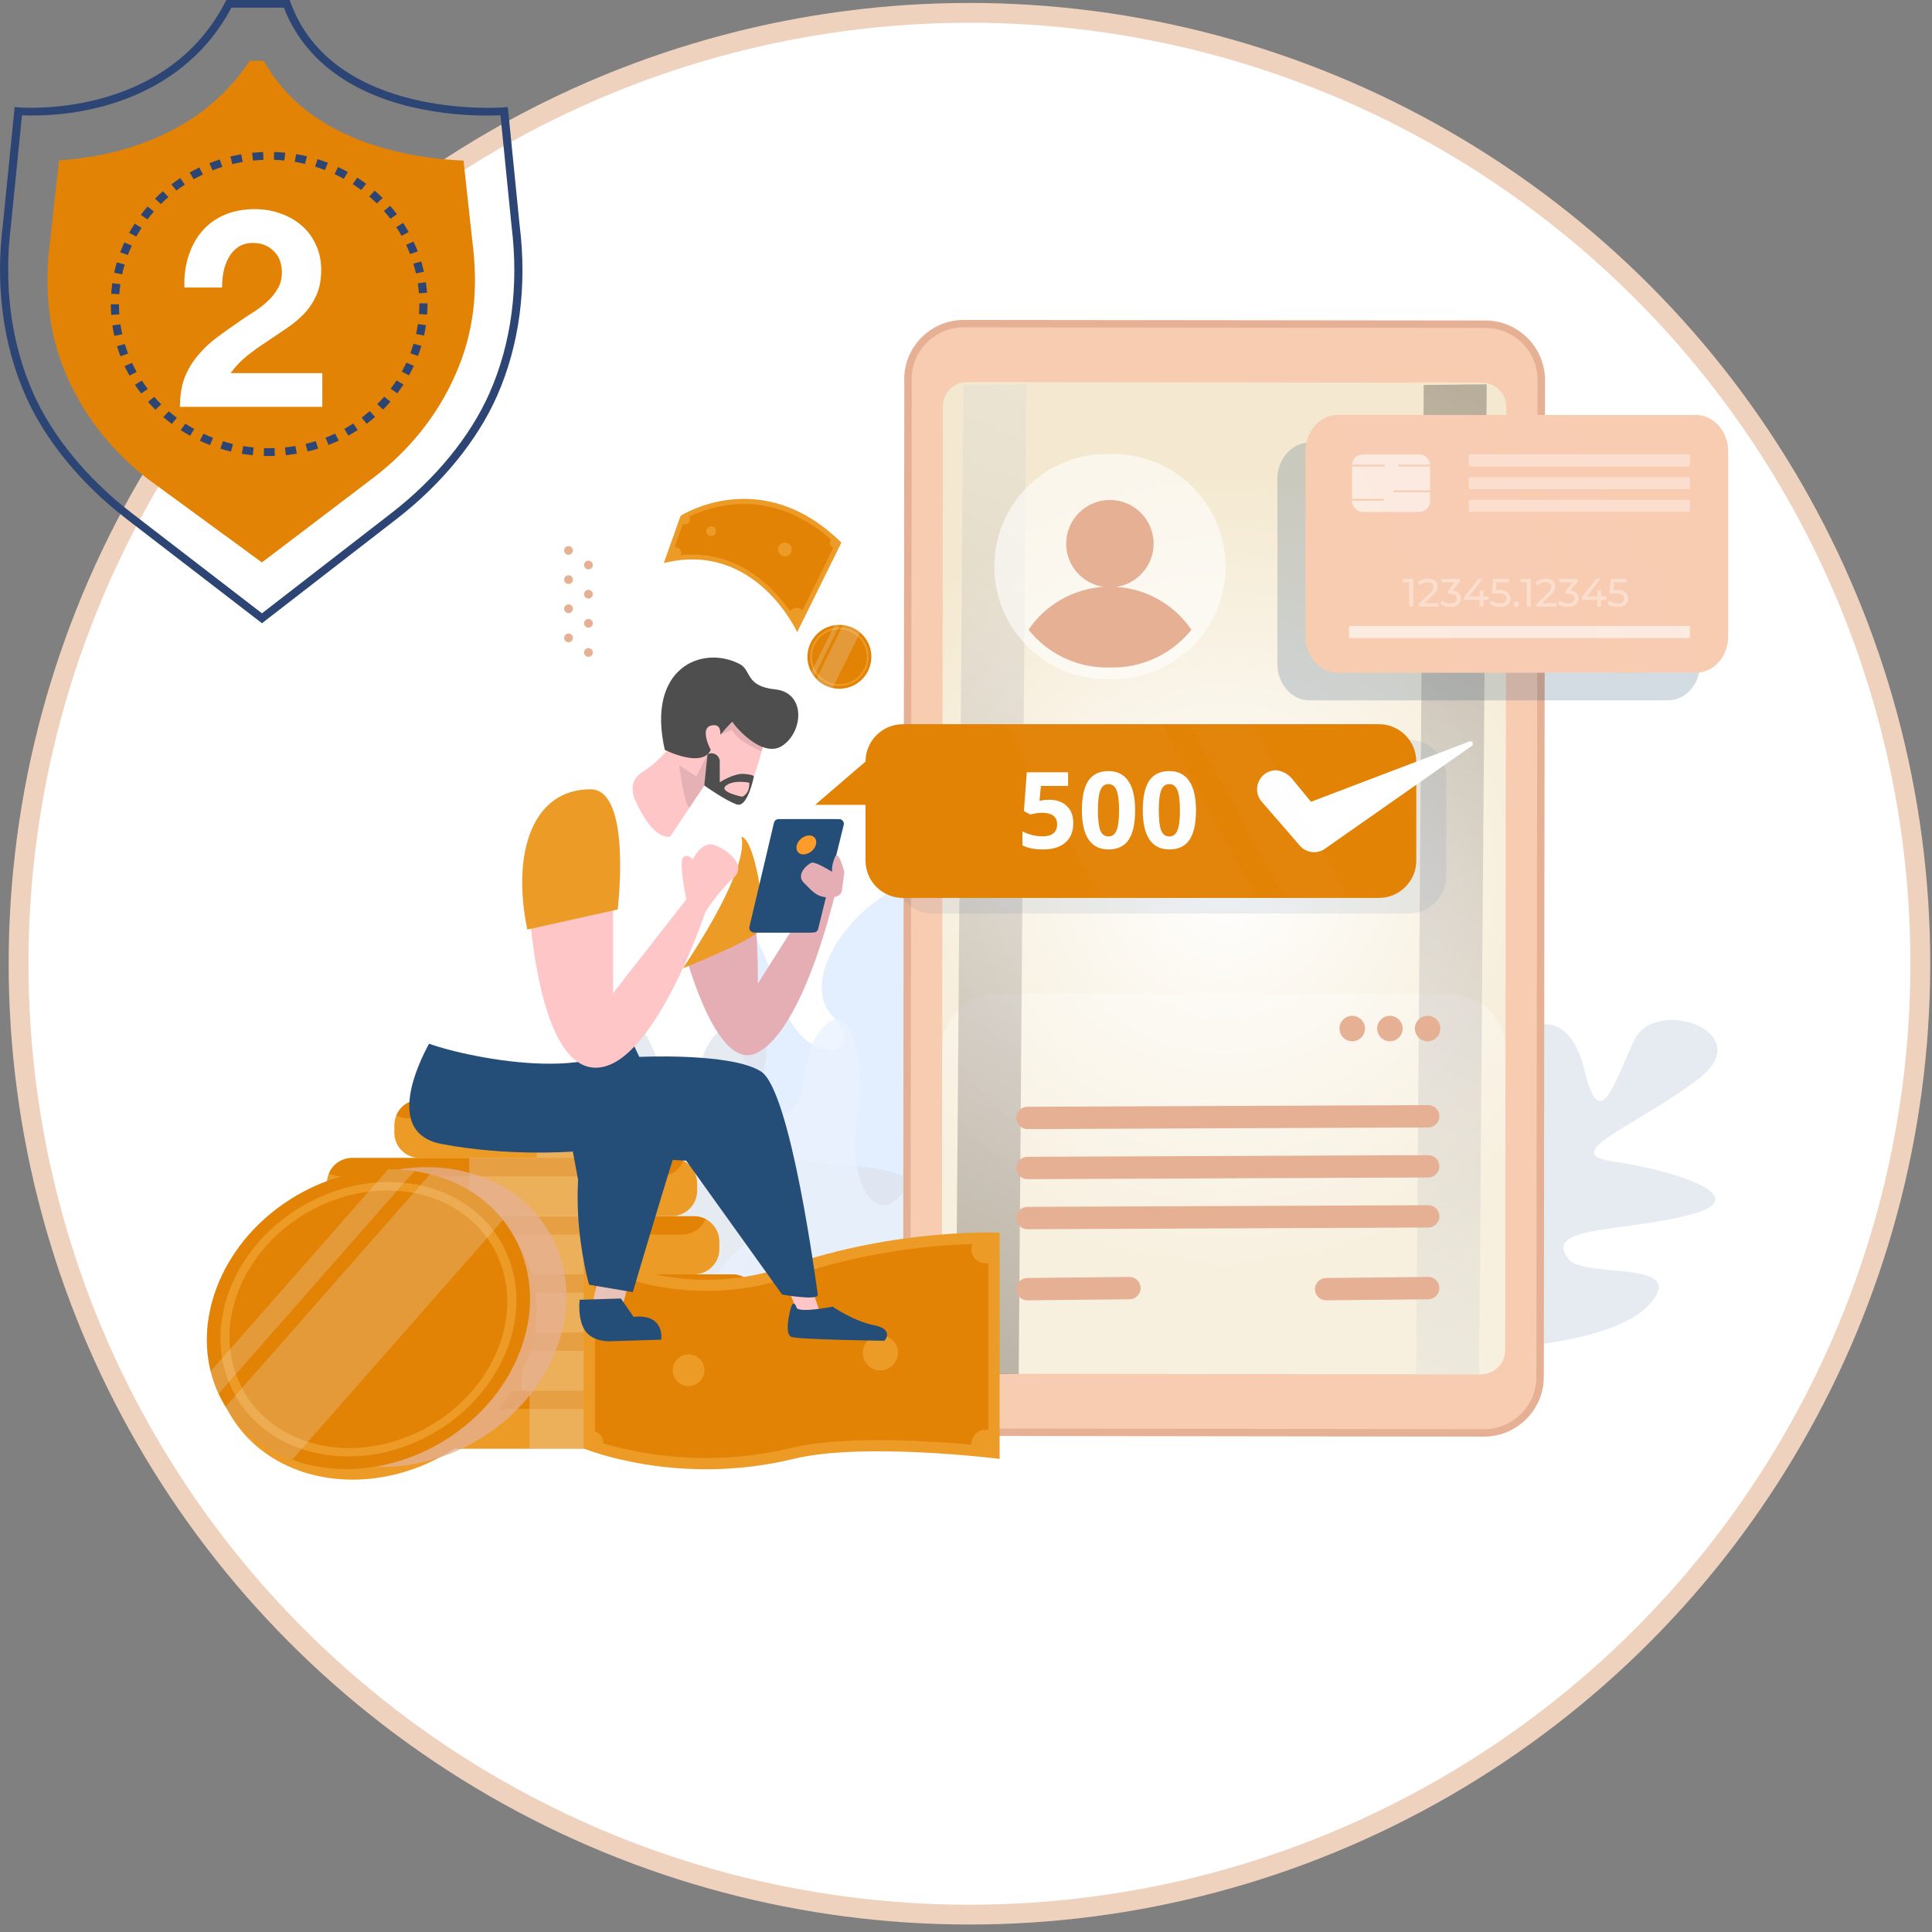 <svg width="93" height="93" viewBox="0 0 93 93" fill="none" xmlns="http://www.w3.org/2000/svg">
<rect x="0" y="0" width="93" height="93" fill="#808080" stroke="none"/>
<circle cx="46.666" cy="46.391" r="45.772" fill="white" stroke="#EFD2BE" stroke-width="0.954"/>
<g opacity="0.75">
<path opacity="0.75" d="M33.893 65.663H44.926C44.926 65.663 47.607 64.49 46.473 60.159C45.339 55.829 44.101 53.457 48.123 52.322C52.144 51.188 56.888 47.579 52.454 48.301C48.02 49.023 46.242 51.724 45.132 49.538C44.002 47.312 49.19 41.618 45.442 42.011C41.625 42.411 38.224 46.961 40.08 48.92C41.936 50.879 38.842 51.394 37.811 48.61C36.78 45.826 35.439 42.011 34.614 45.723C33.789 49.435 36.883 51.498 37.295 54.694C37.708 57.891 33.893 65.663 33.893 65.663Z" fill="#CDE0FF"/>
<path opacity="0.75" d="M39.094 64.962H46.079C46.079 64.962 48.235 60.094 45.318 57.684C42.4 55.273 39.718 56.722 37.562 55.327C35.405 53.932 37.216 51.399 36.855 50.142C36.615 49.308 34.409 48.297 33.648 51.468C32.887 54.639 32.252 52.229 31.238 50.073C30.223 47.916 25.149 49.692 28.193 51.975C31.238 54.258 34.916 55.527 32.252 55.908C29.588 56.288 25.276 57.557 28.447 58.445C31.618 59.333 35.655 58.955 34.409 60.601C33.673 61.573 28.574 60.601 30.476 62.758C32.379 64.914 39.094 64.962 39.094 64.962ZM70.809 64.962H63.824C63.824 64.962 61.667 60.094 64.585 57.684C67.503 55.273 70.184 56.722 72.341 55.327C74.497 53.932 72.687 51.399 73.048 50.142C73.287 49.308 75.494 48.297 76.255 51.468C77.016 54.639 77.65 52.229 78.665 50.073C79.68 47.916 84.754 49.692 81.71 51.975C78.665 54.258 74.987 55.527 77.65 55.908C80.314 56.288 84.627 57.557 81.456 58.445C78.285 59.333 74.248 58.955 75.494 60.601C76.23 61.573 81.329 60.601 79.427 62.758C77.524 64.914 70.809 64.962 70.809 64.962Z" fill="#D1DAE8"/>
<path opacity="0.75" d="M43.941 65.488C43.941 65.488 45.717 62.65 46.224 60.113C46.731 57.576 44.702 56.053 43.306 57.576C41.911 59.098 40.77 56.307 41.277 53.897C41.784 51.487 41.023 47.681 39.501 49.584C37.979 51.487 39.755 54.531 35.569 53.517C31.383 52.502 29.099 56.815 33.285 56.941C37.471 57.068 37.091 58.844 35.315 60.366C33.539 61.889 34.681 64.299 37.091 64.299C39.501 64.299 39.564 65.488 39.564 65.488H43.941V65.488Z" fill="#E3EDFD"/>
</g>
<path d="M46.279 69.12C45.954 69.115 45.634 69.054 45.328 68.936C44.215 68.527 43.465 67.446 43.467 66.249L43.467 65.888L43.473 65.888L43.493 46.155L43.531 18.577L43.525 18.263C43.525 17.497 43.823 16.777 44.366 16.237C44.908 15.698 45.629 15.401 46.395 15.4L71.535 15.428C73.104 15.447 74.376 16.736 74.371 18.3L74.315 66.084L74.312 66.326C74.293 67.884 73.005 69.153 71.442 69.154L46.279 69.12Z" fill="#E5B093"/>
<path d="M73.957 66.083L73.954 66.321C73.937 67.69 72.816 68.796 71.441 68.797L71.405 68.796L46.328 68.763C46.024 68.765 45.727 68.708 45.455 68.603C44.5 68.252 43.821 67.327 43.822 66.25L43.828 66.25L43.848 46.156L43.887 18.263L43.881 18.263C43.88 16.875 45.007 15.758 46.394 15.757L71.507 15.785C72.894 15.79 74.017 16.911 74.012 18.299L73.957 66.083Z" fill="#F8CCB1"/>
<path d="M72.506 19.586L72.451 64.993C72.45 65.635 71.928 66.155 71.287 66.154L46.495 66.124C45.853 66.124 45.333 65.603 45.334 64.96L45.389 19.553C45.39 18.91 45.911 18.391 46.553 18.392L71.345 18.422C71.985 18.422 72.507 18.943 72.506 19.586Z" fill="url(#paint0_radial_5907:19254)"/>
<path opacity="0.3" d="M71.288 66.153L46.497 66.124C45.854 66.124 45.334 65.603 45.336 64.96L45.354 50.485C45.356 49.003 46.559 47.803 48.041 47.805L69.788 47.829C71.27 47.83 72.471 49.033 72.469 50.516L72.452 64.992C72.452 65.635 71.929 66.155 71.288 66.153Z" fill="white"/>
<path opacity="0.3" d="M49.037 66.137L49.404 18.498L46.371 18.531L46.004 66.17L49.037 66.137Z" fill="url(#paint1_linear_5907:19254)"/>
<path opacity="0.3" d="M68.534 18.531L68.166 66.17L71.199 66.137L71.567 18.498L68.534 18.531Z" fill="url(#paint2_linear_5907:19254)"/>
<path d="M54.369 61.467L49.456 61.518C49.16 61.518 48.919 61.758 48.918 62.055C48.917 62.352 49.158 62.593 49.455 62.593L54.367 62.542C54.664 62.542 54.905 62.302 54.905 62.005C54.906 61.708 54.665 61.467 54.369 61.467ZM68.75 61.467L63.838 61.518C63.541 61.518 63.3 61.758 63.299 62.055C63.299 62.352 63.539 62.593 63.836 62.593L68.748 62.542C69.045 62.542 69.286 62.302 69.286 62.005C69.287 61.708 69.047 61.467 68.75 61.467ZM68.747 58.014L49.453 58.094C49.156 58.096 48.917 58.337 48.918 58.634C48.919 58.931 49.161 59.171 49.458 59.17L68.751 59.089C69.048 59.088 69.288 58.846 69.287 58.549C69.285 58.252 69.044 58.013 68.747 58.014ZM68.747 55.605L49.453 55.685C49.156 55.687 48.917 55.928 48.918 56.225C48.919 56.522 49.161 56.762 49.458 56.761L68.751 56.68C69.048 56.679 69.288 56.437 69.287 56.14C69.285 55.843 69.044 55.603 68.747 55.605ZM68.747 53.196L49.453 53.277C49.156 53.278 48.917 53.519 48.918 53.816C48.919 54.113 49.161 54.353 49.458 54.352L68.751 54.271C69.048 54.27 69.288 54.028 69.287 53.731C69.285 53.434 69.044 53.195 68.747 53.196ZM65.705 49.511C65.705 49.85 65.431 50.124 65.092 50.124C64.754 50.124 64.479 49.85 64.479 49.511C64.479 49.173 64.754 48.898 65.092 48.898C65.431 48.898 65.705 49.173 65.705 49.511ZM67.519 49.511C67.519 49.85 67.245 50.124 66.906 50.124C66.568 50.124 66.293 49.85 66.293 49.511C66.293 49.173 66.568 48.898 66.906 48.898C67.245 48.898 67.519 49.173 67.519 49.511ZM69.333 49.511C69.333 49.85 69.059 50.124 68.72 50.124C68.382 50.124 68.108 49.85 68.108 49.511C68.108 49.173 68.382 48.898 68.72 48.898C69.059 48.898 69.333 49.173 69.333 49.511Z" fill="#E5B093"/>
<path d="M36.805 54.165V54.528C36.805 55.198 36.258 55.742 35.587 55.742H20.201C19.53 55.742 18.982 55.198 18.982 54.528V54.165C18.982 53.995 19.019 53.835 19.08 53.69C19.265 53.251 19.697 52.947 20.201 52.947H35.587C35.79 52.947 35.978 52.994 36.145 53.081C36.537 53.284 36.805 53.694 36.805 54.165Z" fill="#ED9B27"/>
<path d="M36.143 53.081C35.958 53.52 35.523 53.828 35.019 53.828H19.633C19.433 53.828 19.245 53.777 19.078 53.69C19.263 53.251 19.695 52.947 20.199 52.947H35.585C35.788 52.946 35.976 52.993 36.143 53.081Z" fill="#E28305"/>
<path opacity="0.3" d="M31.155 52.947H25.832V55.742H31.155V52.947Z" fill="#EDE0D3"/>
<path d="M33.557 56.961V57.323C33.557 57.994 33.01 58.538 32.339 58.538H16.953C16.282 58.538 15.734 57.994 15.734 57.323V56.961C15.734 56.79 15.771 56.631 15.832 56.486C16.017 56.047 16.449 55.742 16.953 55.742H32.339C32.542 55.742 32.731 55.789 32.897 55.876C33.289 56.079 33.557 56.489 33.557 56.961Z" fill="#ED9B27"/>
<path d="M32.897 55.876C32.712 56.315 32.277 56.623 31.773 56.623H16.387C16.187 56.623 15.999 56.572 15.832 56.486C16.017 56.047 16.448 55.742 16.953 55.742H32.339C32.542 55.742 32.73 55.789 32.897 55.876Z" fill="#E28305"/>
<path opacity="0.3" d="M27.909 55.742H22.586V58.538H27.909V55.742Z" fill="#EDE0D3"/>
<path d="M34.628 59.765V60.128C34.628 60.799 34.08 61.343 33.409 61.343H18.023C17.352 61.343 16.805 60.799 16.805 60.128V59.765C16.805 59.595 16.841 59.435 16.903 59.29C17.087 58.852 17.519 58.547 18.023 58.547H33.409C33.612 58.547 33.801 58.594 33.968 58.681C34.359 58.884 34.628 59.294 34.628 59.765Z" fill="#ED9B27"/>
<path d="M33.967 58.68C33.782 59.119 33.347 59.427 32.843 59.427H17.457C17.258 59.427 17.069 59.376 16.902 59.289C17.087 58.85 17.519 58.546 18.023 58.546H33.409C33.612 58.546 33.8 58.593 33.967 58.68Z" fill="#E28305"/>
<path opacity="0.3" d="M28.98 58.546H23.656V61.342H28.98V58.546Z" fill="#EDE0D3"/>
<path d="M36.458 62.56V62.923C36.458 63.594 35.91 64.138 35.239 64.138H19.853C19.182 64.138 18.635 63.594 18.635 62.923V62.56C18.635 62.39 18.671 62.231 18.733 62.086C18.918 61.647 19.349 61.342 19.853 61.342H35.239C35.442 61.342 35.631 61.389 35.798 61.476C36.189 61.679 36.458 62.089 36.458 62.56Z" fill="#ED9B27"/>
<path d="M35.799 61.476C35.614 61.915 35.179 62.223 34.675 62.223H19.289C19.09 62.223 18.901 62.172 18.734 62.086C18.919 61.647 19.351 61.342 19.855 61.342H35.241C35.444 61.342 35.633 61.389 35.799 61.476Z" fill="#E28305"/>
<path opacity="0.3" d="M30.812 61.342H25.488V64.138H30.812V61.342Z" fill="#EDE0D3"/>
<path d="M36.096 65.364V65.727C36.096 66.398 35.549 66.942 34.878 66.942H19.492C18.821 66.942 18.273 66.397 18.273 65.727V65.364C18.273 65.194 18.31 65.034 18.371 64.889C18.556 64.45 18.988 64.146 19.492 64.146H34.878C35.081 64.146 35.27 64.193 35.436 64.28C35.828 64.483 36.096 64.893 36.096 65.364Z" fill="#ED9B27"/>
<path d="M35.438 64.28C35.253 64.719 34.818 65.027 34.314 65.027H18.928C18.729 65.027 18.54 64.976 18.373 64.889C18.558 64.45 18.99 64.146 19.494 64.146H34.88C35.083 64.146 35.271 64.193 35.438 64.28Z" fill="#E28305"/>
<path opacity="0.3" d="M30.451 64.146H25.127V66.942H30.451V64.146Z" fill="#EDE0D3"/>
<path d="M36.458 68.16V68.523C36.458 69.194 35.91 69.737 35.239 69.737H19.853C19.182 69.737 18.635 69.194 18.635 68.523V68.16C18.635 67.99 18.671 67.83 18.733 67.685C18.918 67.246 19.349 66.942 19.853 66.942H35.239C35.442 66.942 35.631 66.989 35.798 67.076C36.189 67.279 36.458 67.689 36.458 68.16Z" fill="#ED9B27"/>
<path d="M35.799 67.076C35.614 67.515 35.179 67.823 34.675 67.823H19.289C19.09 67.823 18.901 67.772 18.734 67.685C18.919 67.246 19.351 66.942 19.855 66.942H35.241C35.444 66.942 35.633 66.989 35.799 67.076Z" fill="#E28305"/>
<path opacity="0.3" d="M30.812 66.942H25.488V69.737H30.812V66.942Z" fill="#EDE0D3"/>
<path d="M25.346 65.519C23.882 69.414 19.422 71.898 15.384 71.066C15.027 70.993 14.686 70.897 14.363 70.778C12.964 70.27 11.867 69.366 11.161 68.228C11.035 68.026 10.923 67.818 10.822 67.602C10.661 67.257 10.534 66.895 10.44 66.52C10.131 65.28 10.202 63.897 10.724 62.508C11.984 59.155 15.465 56.848 18.985 56.8C19.405 56.795 19.826 56.821 20.244 56.883C20.392 56.904 20.539 56.93 20.686 56.96C20.793 56.982 20.898 57.007 21.001 57.033C22.481 57.404 23.679 58.189 24.51 59.233C25.828 60.888 26.221 63.192 25.346 65.519Z" fill="#ED9B27"/>
<path opacity="0.76" d="M26.797 64.902C25.333 68.797 20.873 71.281 16.835 70.45C16.479 70.377 16.138 70.28 15.814 70.162C14.415 69.654 13.318 68.75 12.612 67.612C12.486 67.41 12.374 67.201 12.273 66.986C12.113 66.641 11.985 66.279 11.892 65.904C11.582 64.663 11.653 63.281 12.175 61.892C13.435 58.539 16.916 56.232 20.436 56.184C20.856 56.179 21.277 56.205 21.695 56.267C21.843 56.288 21.99 56.314 22.137 56.344C22.244 56.366 22.349 56.39 22.452 56.417C23.932 56.787 25.13 57.572 25.961 58.617C27.279 60.271 27.672 62.576 26.797 64.902Z" fill="#E5B093"/>
<path d="M25.045 65.01C23.581 68.905 19.121 71.389 15.083 70.558C14.727 70.484 14.386 70.388 14.062 70.269C12.663 69.762 11.566 68.858 10.86 67.719C10.734 67.518 10.622 67.309 10.521 67.093C10.361 66.749 10.233 66.386 10.14 66.012C9.83 64.771 9.901 63.389 10.423 61.999C11.683 58.647 15.164 56.34 18.684 56.292C19.104 56.287 19.525 56.313 19.943 56.374C20.091 56.396 20.238 56.421 20.385 56.452C20.492 56.474 20.597 56.498 20.7 56.525C22.18 56.895 23.379 57.68 24.209 58.724C25.527 60.379 25.92 62.684 25.045 65.01Z" fill="#E28305"/>
<path d="M24.431 64.883C23.09 68.45 19.005 70.725 15.307 69.963C11.61 69.202 9.699 65.693 11.04 62.126C12.38 58.558 16.465 56.284 20.163 57.045C23.861 57.807 25.771 61.316 24.431 64.883Z" fill="#ED9B27"/>
<path d="M24.019 64.799C22.761 68.147 18.926 70.282 15.455 69.568C11.984 68.853 10.191 65.559 11.449 62.21C12.708 58.862 16.542 56.727 20.013 57.441C23.484 58.156 25.278 61.45 24.019 64.799Z" fill="#E28305"/>
<path opacity="0.25" d="M19.942 56.374L19.448 56.937L19.112 57.319L11.352 66.147L11.015 66.531L10.52 67.093C10.36 66.748 10.232 66.386 10.139 66.011L10.691 65.383L11.078 64.944L17.743 57.361L17.743 57.361L18.13 56.921L18.683 56.291C19.104 56.287 19.524 56.313 19.942 56.374ZM24.208 58.724L23.752 59.243L23.448 59.59L20.678 62.741L19.893 63.635L19.544 64.031L17.311 66.572L17 66.926L16.583 67.4L14.822 69.404L14.517 69.751L14.061 70.269C12.662 69.762 11.566 68.858 10.859 67.719L11.331 67.183L11.648 66.822L16.483 61.322L17.219 60.485L19.912 57.422L20.229 57.061L20.7 56.525C22.18 56.895 23.378 57.68 24.208 58.724Z" fill="#EDE0D3"/>
<path d="M28.098 60.108C28.098 60.108 32.55 62.805 37.868 60.956C43.186 59.106 48.118 59.337 48.118 59.337V70.226C48.118 70.226 41.575 69.404 38.197 70.226C32.583 71.592 28.098 69.724 28.098 69.724V60.108Z" fill="#ED9B27"/>
<path d="M47.579 60.798V68.842C47.531 68.831 47.487 68.826 47.439 68.826C47.066 68.826 46.759 69.128 46.759 69.505C46.759 69.516 46.759 69.532 46.764 69.543C45.626 69.441 43.948 69.322 42.27 69.322C40.522 69.322 39.109 69.451 38.073 69.7C36.751 70.023 35.381 70.185 33.994 70.185C31.755 70.185 29.964 69.759 29.025 69.473C29.031 69.457 29.031 69.441 29.031 69.425C29.031 69.177 28.869 68.966 28.637 68.907V61.656C28.907 61.656 29.128 61.462 29.165 61.208C30.271 61.645 31.976 62.141 34.026 62.141C35.402 62.141 36.751 61.915 38.046 61.467C41.617 60.221 44.995 59.935 46.808 59.881C46.775 59.962 46.759 60.042 46.759 60.134C46.759 60.512 47.066 60.814 47.439 60.814C47.487 60.814 47.531 60.809 47.579 60.798Z" fill="#E28305"/>
<path d="M33.908 65.998C33.929 65.578 33.605 65.22 33.185 65.199C32.764 65.178 32.407 65.502 32.386 65.922C32.365 66.343 32.688 66.7 33.109 66.721C33.529 66.742 33.887 66.418 33.908 65.998Z" fill="#ED9B27"/>
<path d="M43.225 65.12C43.225 65.587 42.846 65.966 42.379 65.966C41.912 65.966 41.533 65.587 41.533 65.12C41.533 64.653 41.912 64.274 42.379 64.274C42.846 64.274 43.225 64.653 43.225 65.12Z" fill="#ED9B27"/>
<path d="M32.451 43.894C32.451 43.894 34.143 51.909 36.479 50.661C38.815 49.412 40.285 42.651 40.285 42.651L39.384 42.763L36.479 47.344C36.479 47.344 36.605 40.034 34.672 39.43C32.739 38.825 32.451 43.894 32.451 43.894Z" fill="#E5AEB4"/>
<path d="M32.871 46.611C32.871 46.611 35.908 45.393 36.457 44.888C37.005 44.383 36.382 40.538 35.727 40.286C35.072 40.033 32.871 46.611 32.871 46.611Z" fill="#ED9B27"/>
<path d="M40.234 39.429H37.476C37.372 39.429 37.281 39.501 37.257 39.602L36.075 44.611C36.041 44.752 36.148 44.888 36.293 44.888H39.002C39.105 44.888 39.195 44.817 39.22 44.717L40.452 39.708C40.487 39.566 40.379 39.429 40.234 39.429Z" fill="#244D77"/>
<path d="M40.396 39.429H37.638C37.534 39.429 37.443 39.501 37.419 39.602L36.237 44.611C36.203 44.752 36.31 44.888 36.455 44.888H39.164C39.267 44.888 39.357 44.817 39.382 44.717L40.614 39.708C40.649 39.566 40.542 39.429 40.396 39.429Z" fill="#244D77"/>
<path d="M39.271 40.672C39.195 40.924 38.929 41.129 38.677 41.129C38.425 41.129 38.282 40.924 38.358 40.672C38.435 40.42 38.701 40.216 38.953 40.216C39.205 40.216 39.348 40.42 39.271 40.672Z" fill="#FD9C2A"/>
<path d="M37.916 61.992L38.668 63.818H39.688L39.071 61.992H37.916Z" fill="#FEC6C7"/>
<path d="M24.732 49.963C24.732 49.963 21.966 54.447 25.162 55.064C28.357 55.682 33.029 55.87 33.029 55.87L37.648 62.314C37.648 62.314 39.42 62.636 39.366 62.314C39.312 61.992 38.077 52.487 36.627 51.574C35.177 50.661 30.774 50.876 30.774 50.876L30.344 49.963H24.732Z" fill="#244D77"/>
<path d="M20.812 49.963C20.812 49.963 18.047 54.447 21.242 55.064C24.437 55.682 27.574 55.431 27.574 55.431L28.654 61.219C28.654 61.219 30.427 61.541 30.373 61.219C30.319 60.897 34.157 52.487 32.707 51.574C31.257 50.661 26.854 50.876 26.854 50.876L26.424 49.963H20.812Z" fill="#244D77"/>
<path d="M31.123 36.918C31.123 36.918 26.893 36.765 24.074 42.404C21.255 48.043 19.483 49.452 20.087 49.976C20.691 50.499 27.941 52.312 30.035 50.218C32.13 48.123 36.452 41.639 35.62 40.108C34.788 38.578 33.821 36.587 31.123 36.918Z" fill="white"/>
<path d="M36.884 35.239C36.884 35.239 36.112 38.94 35.341 38.632C34.57 38.323 33.902 37.809 33.902 37.809L32.257 40.277C32.257 40.277 31.445 40.516 30.561 38.477C30.561 38.477 30.149 37.629 30.921 37.167C31.692 36.704 32.334 35.856 32.334 35.856C32.334 35.856 33.568 33.825 34.853 33.928C36.138 34.031 36.884 35.239 36.884 35.239Z" fill="#FEC6C7"/>
<path d="M34.055 36.31L33.519 37.375L32.693 36.843C32.693 36.843 32.963 38.897 33.197 38.866L33.902 37.809L34.055 36.31ZM36.714 35.96L36.66 36.168C36.66 36.168 35.472 35.683 35.244 35.133L34.673 35.367L35.231 34.341L36.714 35.71V35.96H36.714Z" fill="#E5B1B4"/>
<path d="M32.001 36.096C32.001 36.096 33.8 37.004 34.212 36.096C34.212 36.096 33.672 35.085 34.212 34.931C34.751 34.776 34.674 35.368 34.674 35.368C34.674 35.368 35.265 34.674 35.265 34.751C35.265 34.828 36.676 36.58 37.678 35.885C38.681 35.19 38.783 33.339 37.318 33.185C35.853 33.031 36.195 32.264 35.595 31.958C33.782 31.031 31.104 32.159 32.001 36.096Z" fill="#4E4E4E"/>
<path d="M34.647 36.661V37.657C34.647 37.657 35.312 37.214 35.815 37.254C36.319 37.294 36.288 37.383 36.288 37.383C36.288 37.383 35.994 38.89 35.473 38.724C34.953 38.558 33.902 37.809 33.902 37.809L34.056 36.31C34.322 36.164 34.647 36.357 34.647 36.661Z" fill="#4E4E4E"/>
<path d="M36.068 37.677C36.068 37.677 35.331 37.516 34.948 37.818C34.566 38.12 35.724 38.352 35.724 38.352C35.724 38.352 36.09 38.231 36.068 37.677ZM34.364 40.672C33.76 40.485 33.337 41.382 33.337 41.382C33.337 41.382 33.196 41.1 32.914 41.241C32.632 41.382 33.035 43.295 33.035 43.295L29.511 47.806C29.511 47.806 29.511 43.215 29.511 40.879C29.511 38.543 28.054 38.458 27.296 38.658C26.569 38.85 25.523 39.544 25.403 40.994C25.282 42.444 25.644 51.063 28.504 51.386C31.363 51.708 33.959 43.894 33.959 43.894C33.959 43.894 34.606 42.873 35.305 42.262C36.004 41.651 34.968 40.859 34.364 40.672Z" fill="#FEC6C7"/>
<path d="M25.382 44.746L29.733 43.779C29.733 43.779 30.437 37.993 28.423 37.993C25.644 37.993 24.617 41.022 25.382 44.746Z" fill="#ED9B27"/>
<path d="M30.543 60.752L29.849 63.286L28.334 63.645L28.925 60.826L30.543 60.752Z" fill="#E9C3B7"/>
<path d="M30.691 63.667L29.888 62.505L27.904 62.566C27.904 62.566 27.784 63.445 28.148 64.028C28.514 64.607 29.351 64.563 29.351 64.563L30.691 63.667Z" fill="#244D77"/>
<path d="M29.352 64.563C29.352 64.563 29.353 63.416 30.682 63.375C32.011 63.334 31.828 64.488 31.828 64.488L29.352 64.563Z" fill="#244D77"/>
<path d="M29.216 52.3C29.216 52.3 30.335 50.622 32.138 51.405C33.942 52.188 33.128 53.474 32.477 55.529C31.826 57.583 30.461 62.199 30.461 62.199L28.357 61.843C28.357 61.843 26.66 56.014 29.216 52.3Z" fill="#244D77"/>
<path d="M40.081 62.898C40.081 62.898 38.561 63.201 38.355 62.968C38.355 62.968 38.193 62.419 38.039 63.07C37.886 63.72 37.854 64.206 38.071 64.345C38.289 64.485 42.574 64.539 42.574 64.539C42.574 64.539 43.074 63.992 42.077 63.793C41.081 63.594 40.081 62.898 40.081 62.898Z" fill="#244D77"/>
<path d="M40.644 41.979C40.644 41.979 40.355 40.822 40.177 41.288C39.998 41.754 40.06 41.967 40.06 41.967C40.06 41.967 39.261 41.476 39.081 41.524C38.901 41.572 38.276 42.088 38.699 42.501C39.121 42.913 39.314 43.202 39.94 43.2C40.567 43.198 40.532 42.825 40.532 42.825L40.644 41.979Z" fill="#E5AEB4"/>
<path opacity="0.2" d="M81.837 23.048V31.968C81.837 32.796 81.317 33.495 80.627 33.669C80.518 33.698 80.406 33.712 80.29 33.712H63.034C62.184 33.712 61.488 32.927 61.488 31.968V23.048C61.488 22.22 62.008 21.521 62.697 21.347C62.806 21.319 62.918 21.304 63.034 21.304H80.29C81.14 21.304 81.837 22.089 81.837 23.048Z" fill="#244D77"/>
<path d="M83.188 21.72V30.64C83.188 31.468 82.669 32.166 81.978 32.341C81.87 32.369 81.757 32.383 81.641 32.383H64.385C63.535 32.383 62.84 31.598 62.84 30.64V21.72C62.84 20.891 63.359 20.193 64.049 20.018C64.157 19.99 64.269 19.976 64.385 19.976H81.641C82.491 19.976 83.188 20.761 83.188 21.72Z" fill="#F8CCB1"/>
<g opacity="0.6">
<path opacity="0.6" d="M81.269 22.456H70.778C70.735 22.456 70.699 22.42 70.699 22.377V21.951C70.699 21.907 70.735 21.872 70.778 21.872H81.269C81.312 21.872 81.347 21.907 81.347 21.951V22.377C81.347 22.42 81.312 22.456 81.269 22.456ZM81.269 23.549H70.778C70.735 23.549 70.699 23.514 70.699 23.471V23.045C70.699 23.001 70.735 22.966 70.778 22.966H81.269C81.312 22.966 81.347 23.001 81.347 23.045V23.471C81.347 23.514 81.312 23.549 81.269 23.549ZM81.269 24.643H70.778C70.735 24.643 70.699 24.608 70.699 24.565V24.139C70.699 24.095 70.735 24.06 70.778 24.06H81.269C81.312 24.06 81.348 24.095 81.348 24.139V24.565C81.347 24.608 81.312 24.643 81.269 24.643Z" fill="white"/>
</g>
<path opacity="0.6" d="M81.269 30.715H65.016C64.973 30.715 64.938 30.68 64.938 30.637V30.211C64.938 30.167 64.973 30.132 65.016 30.132H81.269C81.312 30.132 81.347 30.167 81.347 30.211V30.637C81.347 30.68 81.312 30.715 81.269 30.715ZM67.08 23.609V23.695H68.84V24.115C68.84 24.408 68.602 24.644 68.31 24.644H65.612C65.32 24.644 65.084 24.408 65.084 24.115V24.104H66.615V24.017H65.084V22.456H66.67V22.369H65.085C65.101 22.091 65.331 21.873 65.612 21.873H68.31C68.591 21.873 68.822 22.091 68.838 22.369H67.312V22.456H68.84V23.609H67.08Z" fill="white"/>
<g opacity="0.6">
<path opacity="0.6" d="M68.023 27.868V29.203H67.835V28.034H67.533V27.868H68.023ZM69.254 29.037V29.203H68.294V29.073L68.838 28.549C68.904 28.485 68.949 28.43 68.971 28.384C68.994 28.337 69.006 28.291 69.006 28.243C69.006 28.174 68.981 28.119 68.932 28.08C68.883 28.042 68.813 28.022 68.722 28.022C68.574 28.022 68.46 28.071 68.38 28.167L68.25 28.055C68.302 27.991 68.371 27.942 68.455 27.906C68.54 27.87 68.634 27.852 68.739 27.852C68.879 27.852 68.99 27.886 69.072 27.953C69.155 28.019 69.196 28.11 69.196 28.224C69.196 28.296 69.181 28.363 69.151 28.427C69.12 28.49 69.062 28.563 68.977 28.644L68.569 29.037H69.254ZM70.221 28.55C70.289 28.618 70.324 28.704 70.324 28.81C70.324 28.886 70.305 28.955 70.267 29.017C70.228 29.079 70.172 29.128 70.096 29.164C70.02 29.2 69.928 29.218 69.818 29.218C69.723 29.218 69.632 29.204 69.544 29.175C69.456 29.147 69.384 29.107 69.328 29.056L69.416 28.905C69.462 28.949 69.52 28.983 69.591 29.009C69.663 29.035 69.738 29.048 69.818 29.048C69.917 29.048 69.995 29.027 70.05 28.985C70.105 28.944 70.133 28.886 70.133 28.812C70.133 28.738 70.106 28.681 70.051 28.64C69.996 28.6 69.913 28.579 69.803 28.579H69.696V28.446L70.032 28.034H69.389V27.868H70.27V27.997L69.921 28.428C70.052 28.441 70.152 28.482 70.221 28.55ZM71.663 28.875H71.409V29.203H71.224V28.875H70.482V28.741L71.165 27.868H71.371L70.717 28.711H71.23V28.421H71.409V28.711H71.663V28.875H71.663ZM72.573 28.508C72.663 28.58 72.708 28.678 72.708 28.802C72.708 28.881 72.689 28.952 72.652 29.015C72.614 29.078 72.558 29.128 72.482 29.164C72.406 29.2 72.313 29.218 72.202 29.218C72.108 29.218 72.017 29.204 71.93 29.175C71.842 29.146 71.769 29.107 71.712 29.056L71.8 28.905C71.846 28.948 71.904 28.983 71.975 29.009C72.047 29.035 72.122 29.048 72.201 29.048C72.301 29.048 72.379 29.027 72.434 28.984C72.49 28.942 72.517 28.884 72.517 28.81C72.517 28.73 72.487 28.669 72.426 28.628C72.365 28.587 72.26 28.566 72.113 28.566H71.81L71.88 27.868H72.633V28.034H72.04L72.004 28.4H72.153C72.344 28.4 72.484 28.436 72.573 28.508ZM72.9 29.177C72.875 29.152 72.862 29.121 72.862 29.083C72.862 29.046 72.875 29.015 72.9 28.99C72.926 28.965 72.956 28.953 72.992 28.953C73.028 28.953 73.058 28.965 73.082 28.989C73.106 29.014 73.118 29.045 73.118 29.083C73.118 29.121 73.106 29.152 73.081 29.177C73.056 29.202 73.026 29.215 72.992 29.215C72.957 29.215 72.926 29.202 72.9 29.177ZM73.688 27.868V29.203H73.499V28.034H73.198V27.868H73.688ZM74.918 29.037V29.203H73.959V29.073L74.503 28.549C74.569 28.485 74.613 28.43 74.636 28.384C74.659 28.337 74.671 28.291 74.671 28.243C74.671 28.174 74.646 28.119 74.597 28.08C74.548 28.042 74.478 28.022 74.386 28.022C74.239 28.022 74.125 28.071 74.045 28.167L73.915 28.055C73.967 27.991 74.036 27.942 74.12 27.906C74.205 27.87 74.299 27.852 74.403 27.852C74.543 27.852 74.655 27.886 74.737 27.953C74.82 28.019 74.861 28.11 74.861 28.224C74.861 28.296 74.846 28.363 74.815 28.427C74.785 28.49 74.727 28.563 74.642 28.644L74.234 29.037H74.918ZM75.885 28.55C75.954 28.618 75.989 28.704 75.989 28.81C75.989 28.886 75.969 28.955 75.931 29.017C75.893 29.079 75.836 29.128 75.761 29.164C75.685 29.2 75.592 29.218 75.483 29.218C75.388 29.218 75.296 29.204 75.208 29.175C75.121 29.147 75.049 29.107 74.993 29.056L75.081 28.905C75.126 28.949 75.185 28.983 75.256 29.009C75.327 29.035 75.403 29.048 75.483 29.048C75.582 29.048 75.659 29.027 75.715 28.985C75.77 28.944 75.798 28.886 75.798 28.812C75.798 28.738 75.77 28.681 75.716 28.64C75.661 28.6 75.578 28.579 75.468 28.579H75.361V28.446L75.697 28.034H75.054V27.868H75.935V27.997L75.586 28.428C75.717 28.441 75.817 28.482 75.885 28.55ZM77.327 28.875H77.074V29.203H76.889V28.875H76.147V28.741L76.83 27.868H77.036L76.381 28.711H76.894V28.421H77.074V28.711H77.327V28.875H77.327ZM78.238 28.508C78.328 28.58 78.373 28.678 78.373 28.802C78.373 28.881 78.354 28.952 78.317 29.015C78.279 29.078 78.222 29.128 78.147 29.164C78.071 29.2 77.978 29.218 77.867 29.218C77.773 29.218 77.682 29.204 77.595 29.175C77.507 29.146 77.434 29.107 77.377 29.056L77.465 28.905C77.51 28.948 77.569 28.983 77.64 29.009C77.711 29.035 77.787 29.048 77.865 29.048C77.966 29.048 78.044 29.027 78.099 28.984C78.154 28.942 78.182 28.884 78.182 28.81C78.182 28.73 78.151 28.669 78.09 28.628C78.029 28.587 77.925 28.566 77.778 28.566H77.474L77.545 27.868H78.298V28.034H77.705L77.669 28.4H77.817C78.008 28.4 78.149 28.436 78.238 28.508Z" fill="white"/>
</g>
<g opacity="0.15">
<path opacity="0.15" d="M77.896 32.383H70.811L64.049 20.018C64.157 19.99 64.27 19.976 64.386 19.976H71.111L77.896 32.383ZM81.979 32.341C81.87 32.369 81.758 32.383 81.642 32.383H79.13L72.344 19.976H75.217L81.979 32.341Z" fill="#F6E9EB"/>
</g>
<path opacity="0.1" d="M67.817 35.61H44.909C43.914 35.61 43.107 36.417 43.107 37.412V42.173C43.107 43.169 43.914 43.975 44.909 43.975H67.817C68.812 43.975 69.619 43.169 69.619 42.173V37.412C69.619 36.417 68.812 35.61 67.817 35.61Z" fill="#416D99"/>
<path d="M68.175 36.66V41.424C68.175 42.419 67.367 43.224 66.374 43.224H43.467C42.471 43.224 41.663 42.419 41.663 41.424V38.742H39.238L41.663 36.66C41.663 35.667 42.471 34.86 43.467 34.86H66.374C67.367 34.859 68.175 35.667 68.175 36.66Z" fill="#E28305"/>
<path d="M70.737 35.69L63.108 38.596L62.17 37.457C62 37.251 61.642 37.065 61.374 37.08C60.624 37.12 60.234 38.013 60.736 38.592L62.576 40.712C62.878 41.06 63.394 41.124 63.772 40.86L70.85 35.903C70.968 35.821 70.871 35.639 70.737 35.69ZM48.772 39.694C48.772 39.959 48.676 40.173 48.484 40.334C48.292 40.495 48.023 40.592 47.677 40.623V41.137H47.334V40.633C46.926 40.625 46.568 40.553 46.261 40.418V39.756C46.406 39.828 46.581 39.892 46.786 39.947C46.99 40.002 47.173 40.035 47.334 40.044V39.268L47.166 39.203C46.835 39.072 46.6 38.931 46.463 38.778C46.325 38.625 46.256 38.436 46.256 38.21C46.256 37.968 46.351 37.769 46.54 37.613C46.73 37.456 46.994 37.362 47.334 37.328V36.945H47.677V37.318C48.059 37.335 48.405 37.412 48.715 37.549L48.479 38.135C48.218 38.028 47.951 37.963 47.677 37.94V38.679C48.003 38.804 48.234 38.913 48.372 39.005C48.51 39.096 48.611 39.197 48.676 39.308C48.74 39.418 48.772 39.547 48.772 39.694ZM47.01 38.21C47.01 38.284 47.036 38.344 47.087 38.392C47.138 38.44 47.22 38.489 47.334 38.538V37.95C47.118 37.981 47.01 38.068 47.01 38.21ZM48.018 39.731C48.018 39.661 47.989 39.602 47.932 39.553C47.876 39.505 47.79 39.455 47.677 39.403V40.027C47.904 39.989 48.018 39.89 48.018 39.731ZM50.504 38.498C50.858 38.498 51.14 38.598 51.349 38.797C51.559 38.996 51.664 39.268 51.664 39.614C51.664 40.023 51.538 40.338 51.285 40.558C51.033 40.779 50.672 40.889 50.203 40.889C49.795 40.889 49.466 40.823 49.216 40.691V40.022C49.348 40.092 49.501 40.15 49.677 40.194C49.852 40.238 50.018 40.26 50.175 40.26C50.648 40.26 50.885 40.066 50.885 39.679C50.885 39.309 50.64 39.125 50.15 39.125C50.062 39.125 49.964 39.134 49.857 39.151C49.75 39.169 49.663 39.187 49.597 39.208L49.288 39.042L49.426 37.175H51.414V37.832H50.105L50.038 38.551L50.126 38.533C50.227 38.51 50.353 38.498 50.504 38.498ZM54.641 39.007C54.641 39.647 54.536 40.121 54.327 40.428C54.117 40.735 53.794 40.889 53.358 40.889C52.935 40.889 52.617 40.73 52.402 40.413C52.187 40.096 52.08 39.627 52.08 39.007C52.08 38.361 52.184 37.884 52.393 37.578C52.602 37.271 52.923 37.118 53.358 37.118C53.781 37.118 54.1 37.278 54.317 37.599C54.533 37.92 54.641 38.389 54.641 39.007ZM52.849 39.007C52.849 39.457 52.888 39.779 52.966 39.973C53.044 40.168 53.174 40.265 53.358 40.265C53.539 40.265 53.669 40.167 53.749 39.969C53.829 39.772 53.869 39.452 53.869 39.007C53.869 38.558 53.829 38.235 53.748 38.039C53.667 37.842 53.537 37.744 53.358 37.744C53.176 37.744 53.046 37.842 52.967 38.039C52.889 38.235 52.849 38.558 52.849 39.007ZM57.571 39.007C57.571 39.647 57.466 40.121 57.256 40.428C57.047 40.735 56.724 40.889 56.288 40.889C55.865 40.889 55.546 40.73 55.331 40.413C55.117 40.096 55.01 39.627 55.01 39.007C55.01 38.361 55.114 37.884 55.323 37.578C55.532 37.271 55.853 37.118 56.288 37.118C56.71 37.118 57.03 37.278 57.246 37.599C57.463 37.92 57.571 38.389 57.571 39.007ZM55.779 39.007C55.779 39.457 55.818 39.779 55.895 39.973C55.973 40.168 56.104 40.265 56.288 40.265C56.468 40.265 56.598 40.167 56.679 39.969C56.759 39.772 56.799 39.452 56.799 39.007C56.799 38.558 56.758 38.235 56.677 38.039C56.596 37.842 56.466 37.744 56.288 37.744C56.105 37.744 55.975 37.842 55.897 38.039C55.818 38.235 55.779 38.558 55.779 39.007Z" fill="white"/>
<g opacity="0.15">
<path opacity="0.15" d="M60.514 43.224H52.97L48.397 34.859H55.94L60.514 43.224Z" fill="#F6E9EB"/>
<path opacity="0.15" d="M64.885 43.224H61.83L57.252 34.859H60.311L64.885 43.224Z" fill="#F6E9EB"/>
</g>
<path opacity="0.6" d="M58.995 27.277C58.995 28.559 58.551 29.735 57.802 30.662C57.682 30.819 57.548 30.967 57.408 31.106C56.425 32.087 55.073 32.693 53.576 32.693H53.277C51.568 32.693 50.043 31.903 49.054 30.662C48.306 29.735 47.861 28.559 47.861 27.277C47.861 25.783 48.468 24.425 49.448 23.445C50.428 22.465 51.783 21.858 53.277 21.858H53.576C56.568 21.858 58.995 24.285 58.995 27.277Z" fill="white"/>
<path d="M57.349 30.311C57.242 30.452 57.121 30.584 56.996 30.71C56.115 31.588 54.903 32.132 53.561 32.132H53.293C51.761 32.132 50.394 31.423 49.508 30.311C50.306 29.14 51.618 28.346 53.123 28.251C52.104 28.101 51.323 27.23 51.323 26.171C51.323 25.009 52.267 24.067 53.428 24.067C54.59 24.067 55.532 25.009 55.532 26.171C55.532 27.23 54.75 28.101 53.734 28.251C55.239 28.346 56.551 29.14 57.349 30.311Z" fill="#E5B093"/>
<path d="M41.94 31.721C41.882 32.569 41.148 33.209 40.3 33.151C40.226 33.146 40.152 33.135 40.081 33.12C39.775 33.054 39.504 32.898 39.297 32.683C39.26 32.645 39.226 32.604 39.193 32.563C39.141 32.496 39.094 32.425 39.053 32.35C38.918 32.102 38.85 31.814 38.871 31.511C38.921 30.782 39.472 30.206 40.165 30.097C40.248 30.084 40.332 30.077 40.419 30.078C40.449 30.078 40.48 30.08 40.511 30.082C40.533 30.083 40.555 30.085 40.577 30.088C40.892 30.123 41.175 30.251 41.401 30.444C41.76 30.749 41.975 31.215 41.94 31.721Z" fill="#E28305"/>
<path d="M41.812 31.712C41.759 32.488 41.087 33.074 40.31 33.021C39.534 32.968 38.948 32.296 39.001 31.52C39.054 30.744 39.727 30.157 40.503 30.211C41.279 30.264 41.865 30.936 41.812 31.712Z" fill="#ED9B27"/>
<path d="M41.727 31.706C41.678 32.435 41.047 32.985 40.318 32.935C39.589 32.885 39.039 32.254 39.089 31.526C39.139 30.797 39.77 30.247 40.499 30.297C41.227 30.347 41.777 30.978 41.727 31.706Z" fill="#E28305"/>
<path opacity="0.25" d="M40.418 30.078L40.354 30.209L40.31 30.297L39.301 32.343L39.257 32.432L39.193 32.563C39.14 32.496 39.093 32.425 39.053 32.35L39.125 32.204L39.175 32.102L40.042 30.345V30.345L40.092 30.243L40.164 30.097C40.247 30.084 40.332 30.077 40.418 30.078ZM41.401 30.444L41.342 30.564L41.302 30.645L40.942 31.375L40.84 31.582L40.794 31.674L40.504 32.263L40.464 32.345L40.409 32.455L40.18 32.919L40.141 33L40.081 33.12C39.775 33.054 39.504 32.898 39.297 32.683L39.358 32.558L39.4 32.475L40.029 31.2L40.124 31.006L40.475 30.296L40.516 30.212L40.577 30.088C40.891 30.123 41.175 30.251 41.401 30.444Z" fill="#EDE0D3"/>
<path d="M31.955 27.103L32.76 24.831C32.76 24.831 36.632 22.312 40.502 26.119L38.373 30.433C38.373 30.433 36.369 26.012 31.955 27.103Z" fill="#ED9B27"/>
<path d="M39.977 26.249C40.009 26.307 40.06 26.345 40.118 26.361L38.629 29.383C38.515 29.256 38.323 29.217 38.167 29.305C38.114 29.335 38.071 29.375 38.04 29.425C37.202 28.23 35.482 26.453 32.777 26.722C32.804 26.65 32.797 26.565 32.756 26.491C32.697 26.387 32.584 26.334 32.473 26.348L32.87 25.223C32.936 25.254 33.016 25.252 33.085 25.213C33.206 25.145 33.249 24.994 33.182 24.875L33.177 24.867C34.036 24.445 36.994 23.305 39.998 25.97C39.937 26.048 39.925 26.157 39.977 26.249Z" fill="#E28305"/>
<path d="M38.07 26.289C38.159 26.449 38.102 26.651 37.943 26.74C37.783 26.83 37.581 26.773 37.492 26.613C37.402 26.454 37.459 26.252 37.618 26.162C37.778 26.073 37.98 26.129 38.07 26.289ZM34.435 25.456C34.498 25.569 34.458 25.712 34.345 25.775C34.232 25.838 34.089 25.798 34.026 25.686C33.963 25.573 34.003 25.43 34.116 25.366C34.229 25.303 34.371 25.343 34.435 25.456Z" fill="#ED9B27"/>
<path d="M27.577 26.497C27.577 26.613 27.483 26.708 27.367 26.708C27.25 26.708 27.156 26.613 27.156 26.497C27.156 26.381 27.25 26.287 27.367 26.287C27.483 26.287 27.577 26.381 27.577 26.497ZM27.577 27.901C27.577 28.017 27.483 28.111 27.367 28.111C27.25 28.111 27.156 28.017 27.156 27.901C27.156 27.784 27.25 27.69 27.367 27.69C27.483 27.69 27.577 27.784 27.577 27.901ZM27.577 29.304C27.577 29.42 27.483 29.514 27.367 29.514C27.25 29.514 27.156 29.42 27.156 29.304C27.156 29.188 27.25 29.093 27.367 29.093C27.483 29.093 27.577 29.188 27.577 29.304ZM27.577 30.707C27.577 30.823 27.483 30.918 27.367 30.918C27.25 30.918 27.156 30.823 27.156 30.707C27.156 30.591 27.25 30.497 27.367 30.497C27.483 30.497 27.577 30.591 27.577 30.707ZM28.536 27.199C28.536 27.315 28.442 27.409 28.326 27.409C28.209 27.409 28.115 27.315 28.115 27.199C28.115 27.083 28.21 26.988 28.326 26.988C28.442 26.988 28.536 27.082 28.536 27.199ZM28.536 28.602C28.536 28.718 28.442 28.813 28.326 28.813C28.209 28.813 28.115 28.718 28.115 28.602C28.115 28.486 28.21 28.392 28.326 28.392C28.442 28.392 28.536 28.486 28.536 28.602ZM28.536 30.006C28.536 30.122 28.442 30.216 28.326 30.216C28.209 30.216 28.115 30.122 28.115 30.006C28.115 29.889 28.21 29.795 28.326 29.795C28.442 29.795 28.536 29.889 28.536 30.006ZM28.536 31.409C28.536 31.525 28.442 31.619 28.326 31.619C28.209 31.619 28.115 31.525 28.115 31.409C28.115 31.293 28.21 31.198 28.326 31.198C28.442 31.198 28.536 31.293 28.536 31.409Z" fill="#E5B093"/>
<rect x="45.236" y="36.379" width="3.814" height="5.721" fill="#E28305"/>
<defs>
<radialGradient id="paint0_radial_5907:19254" cx="0" cy="0" r="1" gradientUnits="userSpaceOnUse" gradientTransform="translate(58.92 42.273) scale(19.428)">
<stop stop-color="white"/>
<stop offset="1" stop-color="#F4E9D0"/>
</radialGradient>
<linearGradient id="paint1_linear_5907:19254" x1="38.162" y1="61.647" x2="60.755" y2="13.713" gradientUnits="userSpaceOnUse">
<stop stop-color="#302424"/>
<stop offset="0.051" stop-color="#3F3434"/>
<stop offset="0.23" stop-color="#716969"/>
<stop offset="0.405" stop-color="#9A9595"/>
<stop offset="0.573" stop-color="#BAB7B7"/>
<stop offset="0.733" stop-color="#D0CFCF"/>
<stop offset="0.879" stop-color="#DEDEDE"/>
<stop offset="1" stop-color="#E3E3E3"/>
</linearGradient>
<linearGradient id="paint2_linear_5907:19254" x1="76.94" y1="21.825" x2="54.347" y2="69.759" gradientUnits="userSpaceOnUse">
<stop stop-color="#302424"/>
<stop offset="0.051" stop-color="#3F3434"/>
<stop offset="0.23" stop-color="#716969"/>
<stop offset="0.405" stop-color="#9A9595"/>
<stop offset="0.573" stop-color="#BAB7B7"/>
<stop offset="0.733" stop-color="#D0CFCF"/>
<stop offset="0.879" stop-color="#DEDEDE"/>
<stop offset="1" stop-color="#E3E3E3"/>
</linearGradient>
</defs>
<svg width="26" height="30" viewBox="0 0 26 30" fill="none" xmlns="http://www.w3.org/2000/svg">
<path d="M7.189 23.11C5.467 21.805 4.123 20.132 3.276 18.239C2.324 16.154 2.108 13.918 2.419 11.527L2.423 11.498L2.839 7.718C5.03 7.584 9.464 6.812 12.019 2.927H12.708C14.885 6.935 19.954 7.631 22.313 7.73L22.728 11.529L22.732 11.559C23.04 13.941 22.827 16.043 21.883 18.123C21.038 20.01 19.701 21.68 17.989 22.986L12.607 27.073L7.189 23.11Z" fill="#E28305"/>
<path d="M12.611 30L6.079 24.972C3.9 23.295 2.178 21.191 1.229 19.047C0.145 16.597 -0.232 13.746 0.139 10.8L0.705 5.151L0.901 5.169C0.97 5.176 7.925 5.759 10.841 0.104L10.895 0H13.944L13.989 0.125C16.056 5.784 24.169 5.176 24.251 5.169L24.445 5.153L25.013 10.839C25.38 13.771 25.005 16.614 23.928 19.055C22.985 21.192 21.272 23.294 19.103 24.973L12.611 30ZM1.058 5.551L0.528 10.839C0.165 13.726 0.532 16.513 1.59 18.904C2.515 20.993 4.197 23.046 6.326 24.685L12.61 29.522L18.855 24.687C20.975 23.046 22.648 20.995 23.566 18.913C24.618 16.53 24.983 13.752 24.624 10.878L24.091 5.55C22.645 5.61 21.197 5.474 19.791 5.147C16.704 4.411 14.589 2.761 13.666 0.37H11.139C9.544 3.375 6.856 4.622 4.872 5.139C3.631 5.462 2.344 5.602 1.058 5.551Z" fill="#2D4574"/>
<path d="M12.956 21.951C12.87 21.951 12.784 21.95 12.698 21.947L12.711 21.571C12.879 21.577 13.048 21.577 13.216 21.571L13.23 21.947C13.139 21.95 13.048 21.952 12.956 21.951ZM12.168 21.913C11.993 21.895 11.816 21.872 11.641 21.843L11.709 21.472C11.874 21.5 12.042 21.522 12.208 21.538L12.168 21.913ZM13.76 21.911L13.719 21.537C13.885 21.52 14.052 21.498 14.218 21.47L14.286 21.84C14.111 21.87 13.934 21.894 13.76 21.911ZM11.121 21.738C10.95 21.697 10.777 21.65 10.61 21.598L10.73 21.24C10.889 21.29 11.053 21.334 11.215 21.373L11.121 21.738ZM14.806 21.734L14.711 21.369C14.874 21.33 15.037 21.285 15.196 21.235L15.317 21.593C15.15 21.646 14.978 21.693 14.806 21.734ZM10.109 21.424C9.945 21.36 9.782 21.291 9.623 21.216L9.794 20.878C9.945 20.948 10.1 21.015 10.255 21.075L10.109 21.424ZM15.817 21.418L15.67 21.069C15.824 21.009 15.979 20.943 16.13 20.872L16.302 21.21C16.143 21.285 15.98 21.355 15.817 21.418ZM9.153 20.976C8.999 20.891 8.847 20.8 8.701 20.706L8.921 20.394C9.059 20.483 9.203 20.57 9.349 20.651L9.153 20.976ZM16.771 20.97L16.574 20.644C16.719 20.564 16.863 20.477 17.002 20.387L17.221 20.699C17.075 20.794 16.923 20.885 16.771 20.97ZM8.271 20.406C8.131 20.301 7.994 20.191 7.863 20.078L8.125 19.798C8.249 19.905 8.38 20.01 8.512 20.109L8.271 20.406ZM17.65 20.398L17.409 20.102C17.54 20.003 17.67 19.899 17.795 19.791L18.057 20.07C17.926 20.184 17.789 20.294 17.65 20.398ZM7.481 19.724C7.358 19.602 7.238 19.474 7.124 19.345L7.424 19.102C7.532 19.226 7.645 19.346 7.762 19.462L7.481 19.724ZM18.44 19.715L18.158 19.454C18.274 19.338 18.388 19.217 18.495 19.094L18.796 19.336C18.682 19.466 18.562 19.593 18.44 19.715ZM6.796 18.943C6.692 18.806 6.592 18.664 6.498 18.521L6.83 18.321C6.919 18.457 7.014 18.592 7.113 18.721L6.796 18.943ZM19.123 18.933L18.806 18.712C18.905 18.582 19 18.447 19.089 18.311L19.421 18.51C19.328 18.653 19.227 18.796 19.123 18.933ZM6.231 18.079C6.148 17.931 6.069 17.777 5.997 17.622L6.354 17.468C6.423 17.615 6.498 17.761 6.577 17.902L6.231 18.079ZM19.687 18.068L19.341 17.891C19.42 17.749 19.495 17.602 19.563 17.455L19.921 17.608C19.849 17.763 19.77 17.918 19.687 18.068ZM5.797 17.149C5.736 16.99 5.681 16.826 5.632 16.664L6.008 16.56C6.055 16.714 6.107 16.869 6.165 17.02L5.797 17.149ZM20.12 17.135L19.752 17.006C19.809 16.855 19.861 16.7 19.907 16.545L20.284 16.649C20.235 16.812 20.18 16.976 20.12 17.135ZM5.503 16.168C5.466 16.002 5.434 15.833 5.41 15.666L5.798 15.613C5.821 15.772 5.851 15.932 5.886 16.09L5.503 16.168ZM20.412 16.153L20.029 16.076C20.064 15.918 20.093 15.758 20.116 15.599L20.504 15.65C20.48 15.819 20.449 15.988 20.412 16.153ZM5.354 15.158C5.341 14.989 5.335 14.817 5.335 14.648L5.727 14.647C5.727 14.808 5.733 14.971 5.745 15.131L5.354 15.158ZM20.559 15.142L20.168 15.117C20.179 14.956 20.185 14.794 20.185 14.633V14.603H20.577V14.633C20.577 14.802 20.571 14.974 20.559 15.142ZM5.743 14.163L5.352 14.138C5.364 13.968 5.382 13.797 5.405 13.63L5.794 13.681C5.771 13.84 5.754 14.002 5.743 14.163ZM20.166 14.119C20.154 13.959 20.135 13.797 20.112 13.638L20.5 13.584C20.525 13.752 20.544 13.923 20.557 14.092L20.166 14.119ZM5.88 13.204L5.496 13.127C5.532 12.961 5.575 12.794 5.623 12.631L6 12.734C5.954 12.889 5.914 13.047 5.88 13.204ZM20.023 13.161C19.987 13.004 19.946 12.846 19.899 12.692L20.276 12.587C20.325 12.749 20.369 12.915 20.406 13.082L20.023 13.161ZM6.155 12.273L5.786 12.145C5.846 11.986 5.913 11.826 5.985 11.671L6.343 11.823C6.275 11.97 6.212 12.122 6.155 12.273ZM19.741 12.232C19.683 12.081 19.619 11.93 19.551 11.784L19.908 11.63C19.98 11.784 20.048 11.943 20.109 12.102L19.741 12.232ZM6.563 11.387L6.217 11.211C6.3 11.06 6.389 10.911 6.483 10.768L6.815 10.967C6.727 11.103 6.642 11.244 6.563 11.387ZM19.328 11.35C19.249 11.208 19.163 11.068 19.074 10.932L19.405 10.731C19.499 10.874 19.589 11.023 19.673 11.172L19.328 11.35ZM7.097 10.565L6.779 10.344C6.882 10.207 6.992 10.072 7.106 9.941L7.407 10.182C7.299 10.306 7.195 10.435 7.097 10.565ZM18.79 10.532C18.691 10.402 18.586 10.274 18.478 10.152L18.777 9.909C18.891 10.038 19.002 10.173 19.106 10.31L18.79 10.532ZM7.743 9.822L7.461 9.561C7.583 9.439 7.711 9.32 7.842 9.206L8.105 9.485C7.981 9.593 7.859 9.706 7.743 9.822ZM18.139 9.793C18.023 9.678 17.9 9.565 17.775 9.458L18.037 9.177C18.168 9.29 18.297 9.409 18.42 9.531L18.139 9.793ZM8.491 9.172L8.249 8.876C8.387 8.771 8.532 8.67 8.678 8.575L8.898 8.886C8.76 8.976 8.623 9.072 8.491 9.172ZM17.388 9.147C17.255 9.048 17.118 8.953 16.979 8.863L17.197 8.551C17.344 8.645 17.489 8.746 17.628 8.85L17.388 9.147ZM9.324 8.628L9.127 8.303C9.28 8.218 9.437 8.137 9.595 8.062L9.768 8.399C9.618 8.47 9.469 8.547 9.324 8.628ZM16.55 8.607C16.404 8.527 16.254 8.451 16.104 8.381L16.275 8.042C16.433 8.116 16.591 8.196 16.745 8.281L16.55 8.607ZM10.228 8.201L10.08 7.853C10.243 7.789 10.411 7.73 10.579 7.677L10.701 8.034C10.542 8.084 10.383 8.141 10.228 8.201ZM15.642 8.185C15.486 8.125 15.326 8.07 15.167 8.021L15.287 7.662C15.455 7.714 15.623 7.772 15.788 7.836L15.642 8.185ZM11.186 7.9L11.09 7.535C11.262 7.493 11.437 7.457 11.61 7.428L11.678 7.798C11.514 7.826 11.348 7.86 11.186 7.9ZM14.682 7.889C14.52 7.851 14.354 7.818 14.188 7.79L14.255 7.42C14.429 7.448 14.604 7.483 14.775 7.524L14.682 7.889ZM12.178 7.73L12.136 7.356C12.312 7.337 12.491 7.325 12.666 7.319L12.681 7.695C12.514 7.701 12.345 7.713 12.178 7.73ZM13.689 7.725C13.523 7.709 13.354 7.698 13.185 7.693L13.197 7.317C13.374 7.323 13.553 7.334 13.728 7.351L13.689 7.725Z" fill="#2D4574"/>
<path d="M8.877 13.84H10.689C10.689 13.591 10.712 13.342 10.756 13.093C10.809 12.835 10.894 12.604 11.009 12.4C11.125 12.187 11.276 12.018 11.463 11.893C11.658 11.76 11.893 11.694 12.169 11.694C12.578 11.694 12.911 11.822 13.169 12.08C13.435 12.329 13.569 12.68 13.569 13.133C13.569 13.418 13.502 13.671 13.369 13.893C13.244 14.115 13.084 14.315 12.889 14.493C12.702 14.671 12.493 14.835 12.262 14.986C12.031 15.128 11.814 15.271 11.609 15.413C11.209 15.688 10.827 15.959 10.463 16.226C10.107 16.492 9.796 16.786 9.53 17.106C9.263 17.417 9.05 17.772 8.89 18.172C8.739 18.572 8.663 19.043 8.663 19.585H15.515V17.959H11.103C11.334 17.639 11.6 17.359 11.902 17.119C12.205 16.879 12.516 16.657 12.835 16.452C13.155 16.239 13.471 16.026 13.782 15.813C14.102 15.599 14.386 15.364 14.635 15.106C14.884 14.839 15.084 14.537 15.235 14.2C15.386 13.862 15.461 13.458 15.461 12.987C15.461 12.533 15.373 12.125 15.195 11.76C15.026 11.396 14.795 11.089 14.502 10.841C14.209 10.592 13.866 10.401 13.475 10.267C13.093 10.134 12.689 10.067 12.262 10.067C11.703 10.067 11.205 10.165 10.769 10.361C10.343 10.547 9.987 10.814 9.703 11.16C9.419 11.498 9.205 11.898 9.063 12.36C8.921 12.813 8.859 13.306 8.877 13.84Z" fill="white"/>
</svg>

</svg>
